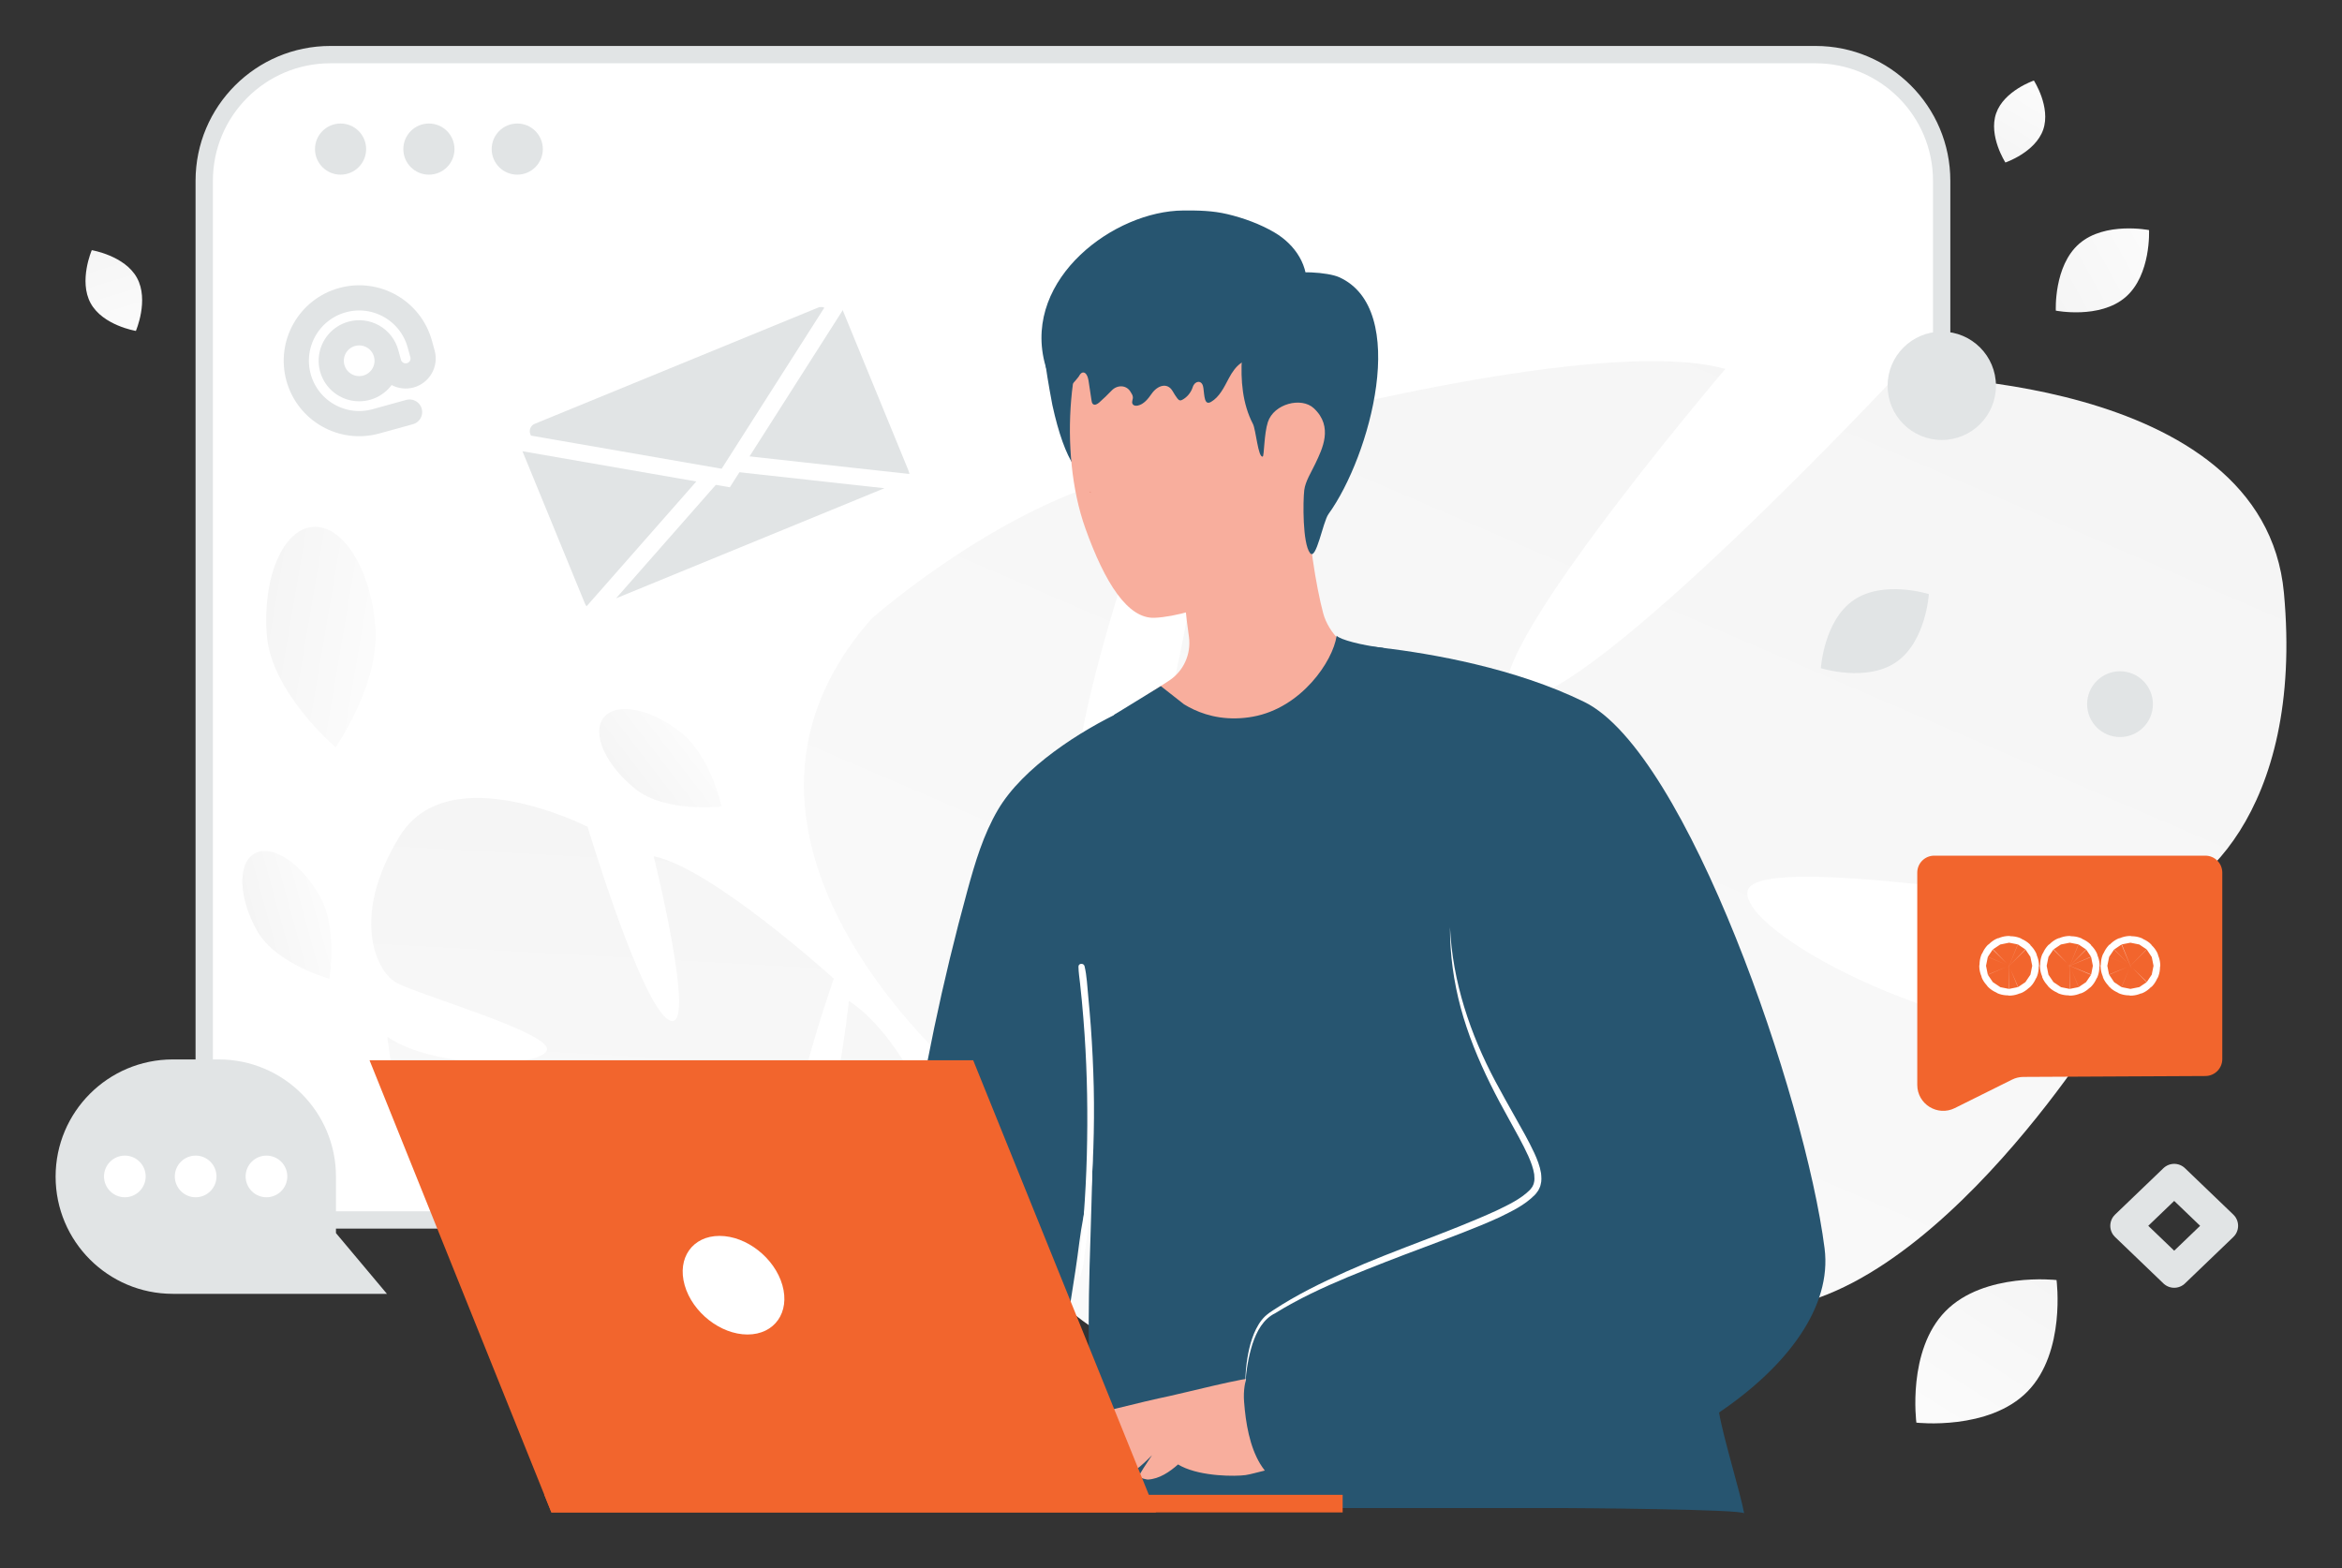 <svg width="454" height="304" viewBox="0 0 454 304" fill="none" xmlns="http://www.w3.org/2000/svg">
<rect x="0" y="0" width="454" height="304" fill="#333333" stroke="none"/>
<path d="M351.931 10.588H64.052C50.541 10.588 39.589 21.541 39.589 35.051V212.057C39.589 225.567 50.541 236.52 64.052 236.52H351.931C365.441 236.52 376.394 225.567 376.394 212.057V35.051C376.394 21.541 365.441 10.588 351.931 10.588Z" fill="white" stroke="#E1E4E5" stroke-width="3.359"/>
<path d="M66.019 33.863C68.757 33.863 70.976 31.644 70.976 28.906C70.976 26.168 68.757 23.948 66.019 23.948C63.281 23.948 61.062 26.168 61.062 28.906C61.062 31.644 63.281 33.863 66.019 33.863Z" fill="#E1E4E5"/>
<path d="M83.145 33.863C85.883 33.863 88.102 31.644 88.102 28.906C88.102 26.168 85.883 23.948 83.145 23.948C80.407 23.948 78.188 26.168 78.188 28.906C78.188 31.644 80.407 33.863 83.145 33.863Z" fill="#E1E4E5"/>
<path d="M100.271 33.863C103.009 33.863 105.228 31.644 105.228 28.906C105.228 26.168 103.009 23.948 100.271 23.948C97.533 23.948 95.314 26.168 95.314 28.906C95.314 31.644 97.533 33.863 100.271 33.863Z" fill="#E1E4E5"/>
<path d="M442.741 114.932C438.783 72.123 367.564 72.895 367.564 72.895C367.564 72.895 308.273 136.291 294.349 135.625C280.425 134.958 334.46 71.519 334.46 71.519C308.5 64.374 235.579 85.027 235.579 85.027C235.579 85.027 225.316 169.236 211.983 165.163C198.65 161.09 224.875 91.06 224.875 91.06C197.991 94.281 168.955 119.945 168.955 119.945C130.695 163.305 188.35 210.198 188.35 210.198C188.35 210.198 184.164 239.305 160.496 269.407C160.496 269.407 155.395 274.838 149.478 284.551L156.441 285.764C157.312 284.032 158.257 282.339 159.273 280.689C159.279 280.676 159.282 280.669 159.294 280.658C159.313 280.633 159.321 280.612 159.339 280.588C160.001 279.596 160.96 278.18 162.138 276.467L162.141 276.46L162.144 276.454C164.995 272.654 166.973 269.829 168.264 267.769L168.273 267.748C176.926 255.776 189.076 240.335 195.825 237.83C195.825 237.83 195.241 236.612 194.887 234.377C195.188 235.478 195.493 236.628 195.825 237.83C203.302 265.456 262.185 280.087 296.588 279.051C330.991 278.015 318.144 266.128 302.9 247.81C287.657 229.493 249.484 226.981 239.453 219.092C229.421 211.204 246.637 208.059 268.491 213.612C290.336 219.171 297.563 243.24 332.741 252.872C367.918 262.504 406.884 199.954 406.884 199.954C380.848 203.327 338.927 181.986 338.705 173.176C338.485 164.359 403.922 176.622 414.583 175.845C425.26 175.067 446.699 157.741 442.741 114.932Z" fill="url(#paint0_linear_4574_8604)"/>
<path d="M77.516 162.075C87.075 146.601 113.913 160.301 113.913 160.301C113.913 160.301 124.443 195.482 129.844 197.851C135.245 200.22 126.714 166.011 126.714 166.011C137.895 168.191 161.636 189.744 161.636 189.744C161.636 189.744 149.671 223.582 155.49 224.549C161.308 225.515 164.556 194.045 164.556 194.045C174.135 200.327 180.305 215.517 180.305 215.517C186.638 239.148 155.966 246.061 155.966 246.061C155.966 246.061 152.072 257.877 155.373 273.738C155.373 273.738 156.283 276.756 156.696 281.55L153.829 280.698C153.825 279.878 153.786 279.059 153.712 278.242C153.712 278.236 153.713 278.233 153.71 278.226C153.708 278.213 153.708 278.204 153.706 278.191C153.642 277.692 153.545 276.974 153.421 276.104L153.422 276.1V276.097C153.056 274.12 152.839 272.678 152.738 271.654L152.739 271.645C151.714 265.48 150.017 257.343 147.931 255.123C147.931 255.123 148.382 254.771 148.937 253.991C148.616 254.352 148.284 254.73 147.931 255.123C139.898 264.182 114.834 258.64 101.994 251.771C89.154 244.902 96.26 242.816 105.483 238.746C114.707 234.676 129.643 240.911 134.929 239.81C140.215 238.709 134.285 234.277 124.959 232.267C115.636 230.26 108.366 238.02 93.225 235.047C78.084 232.073 75.096 201.039 75.096 201.039C84.325 207.218 104.226 207.024 105.969 203.728C107.712 200.429 80.61 192.756 76.717 190.455C72.819 188.15 67.957 177.55 77.516 162.075Z" fill="url(#paint1_linear_4574_8604)"/>
<path d="M221.935 135.009C224.981 139.788 232.94 145.357 238.586 145.281C257.817 144.929 264.148 131.828 266.224 127.058C265.833 126.964 265.177 126.887 264.71 126.83C261.168 126.316 257.551 122.813 256.494 118.862C255.133 113.72 253.457 103.667 253.657 97.279L229.332 110.741C229.37 112.587 229.494 114.606 229.665 116.643C229.789 117.881 229.913 119.1 230.055 120.28C230.189 121.413 230.341 122.489 230.484 123.479C230.931 126.811 229.446 130.114 226.638 131.952L221.935 135.009Z" fill="#F8AE9D"/>
<path d="M219.842 82.645C221.156 86.092 220.604 90.005 219.271 93.442C218.328 95.87 216.234 93.727 213.625 93.775C209.589 93.842 206.437 89.643 204 78.514C202.448 70.345 202.058 66.203 202.372 65.413C203.486 62.585 207.161 61.072 210.188 60.805" fill="#275570"/>
<path d="M213.699 58.168C207.339 65.832 205.026 87.396 210.396 102.419C214.213 113.101 218.65 119.995 223.829 119.775C231.693 119.443 246.935 112.978 251.895 107.58C260.836 97.859 258.236 78.799 256.389 66.803C254.713 55.903 249.61 41.745 235.91 44.439C226.904 46.2 219.402 51.284 213.699 58.168Z" fill="#F8AE9D"/>
<path d="M249.681 66.634C248.27 68.446 245.784 68.846 243.735 69.204C240.981 69.685 239.618 70.689 238.188 73.382C237.283 75.101 236.378 76.986 234.759 77.917C233.442 78.678 233.492 76.735 233.28 75.23C233.26 75.099 233.233 74.969 233.199 74.84C232.88 73.639 231.6 73.845 231.223 75.03C230.88 76.095 230.146 76.996 229.213 77.497C229.06 77.579 228.898 77.651 228.736 77.62C228.517 77.59 228.346 77.385 228.202 77.201C227.903 76.814 227.604 76.323 227.297 75.802C226.285 74.095 224.377 74.709 223.247 76.341C222.543 77.354 221.704 78.399 220.551 78.634C220.179 78.716 219.712 78.655 219.541 78.296C219.321 77.856 219.664 77.415 219.607 76.965C219.56 76.546 219.379 76.361 219.178 76.003C218.392 74.61 216.598 74.56 215.493 75.716C214.724 76.52 213.922 77.292 213.089 78.03C212.737 78.337 212.222 78.645 211.87 78.337C211.68 78.173 211.631 77.897 211.593 77.63C211.394 76.331 211.203 75.03 211.003 73.73C210.888 73.003 210.498 72.05 209.831 72.234C209.507 72.327 209.316 72.665 209.135 72.972C208.916 73.361 205 77.794 204.924 77.456C204.313 74.938 203.065 72.644 202.456 70.125C198.51 53.916 216.015 40.882 229.384 40.81C232.357 40.79 235.073 40.838 237.96 41.524C241.038 42.261 244.288 43.432 247.079 45.08C250.995 47.384 253.959 51.572 253.197 56.569" fill="#275570"/>
<path d="M243.386 61.072C241.443 63.271 240.929 66.365 240.749 69.288C240.482 73.697 240.844 78.276 242.881 82.189C243.462 83.302 243.89 88.815 244.785 88.51C245.071 88.415 245.023 84.141 245.775 81.837C246.937 78.266 252.288 76.905 254.696 79.161C258.543 82.75 256.286 87.111 255.01 89.824C254.249 91.462 253.04 93.299 252.83 95.032C252.573 97.25 252.497 105.333 253.944 107.218C255.153 108.798 256.438 101.163 257.533 99.659C265.635 88.453 273.404 59.92 259.571 53.732C257.466 52.789 250.974 52.303 249.003 53.503M192.164 287.889C191.364 288.023 190.556 288.137 189.717 288.166C185.262 288.308 180.958 287.328 176.608 286.585C172.78 285.928 171.743 285.566 171.819 280.949C172.486 244.381 177.864 207.907 187.538 172.634C189.013 167.245 190.622 161.818 193.45 157.001C198.276 148.785 209.359 141.692 217.86 137.713C219.06 137.15 224.03 140.311 225.239 139.769C226.296 139.293 227.229 138.55 228.295 138.084C231.418 136.722 233.512 139.569 236.121 140.759C237.473 141.368 238.977 141.759 240.462 141.692C241.671 141.644 242.766 140.912 243.87 141.482C248.84 144.053 261.179 124.974 261.179 124.974L266.539 130.543L282.181 146.928L321.273 200.786C321.273 200.786 328.365 244.924 333.24 273.856C334.087 278.845 337.438 289.632 338.105 293.412C337.962 292.593 304.735 292.374 302.945 292.374H235.226C231.427 292.374 221.212 293.982 218.546 291.193C215.261 287.765 211.462 272.038 211.262 267.629C210.605 252.806 211.625 238.097 211.824 223.188C211.738 229.253 209.996 234.736 209.254 240.677C208.292 248.322 206.921 255.958 205.684 263.564C204.693 269.677 203.741 275.808 202.979 281.958C202.637 284.729 203.075 286.376 200.733 287.461C198.762 288.366 194.468 287.499 192.164 287.889Z" fill="#275570"/>
<path d="M208.661 275.227C210.47 274.484 221.638 271.714 226.674 270.667C229.311 270.124 241.269 267.021 244.039 267.021C246.81 267.021 250.58 270.981 250.58 270.981L249.58 284.604C246.915 284.338 243.345 285.719 241.431 285.985C239.517 286.251 233.014 286.289 229.016 284.281C228.787 284.167 228.578 284.043 228.369 283.919C226.76 285.347 224.741 286.737 222.504 286.852C222.504 286.852 220.752 286.67 220.923 285.966C221 285.623 222.161 283.852 223.323 282.12C221.609 283.862 218.81 286.69 215.583 286.852C215.583 286.852 213.831 286.67 214.002 285.966C214.098 285.547 215.773 283.043 217.125 281.053C217.106 281.073 217.077 281.082 217.068 281.101C215.649 282.349 212.279 286.652 208.29 286.852C208.29 286.852 206.538 286.67 206.71 285.966C206.766 285.709 207.433 284.653 208.242 283.424C207.061 284.331 205.796 285.122 204.462 285.786C200.15 287.918 197.693 286.3 197.693 285.786C197.684 285.261 206.852 275.969 208.661 275.227Z" fill="#F8AE9D"/>
<path d="M247.496 259.404C247.496 259.404 240.546 263.345 241.165 271.723C241.784 280.101 244.297 289.813 254.789 288.794C265.281 287.785 247.496 259.404 247.496 259.404Z" fill="#275570"/>
<path d="M253.095 287.965C278.248 296.696 311.903 288.355 333.239 273.856C346.606 264.793 355.136 253.282 353.698 242.038C349.976 212.829 327.022 145.881 307.162 136.113C293.662 129.468 277.286 126.716 268.157 125.611C263.872 125.088 261.197 124.964 261.197 124.964L264.51 134.314L281.094 181.078C281.713 208.831 301.573 225.311 297.622 231.775C293.671 238.22 262.472 245.18 246.088 256.214C241.556 259.28 235.805 281.453 253.095 287.965Z" fill="#275570"/>
<path d="M281.083 179.768C281.064 185.033 281.797 190.307 283.168 195.41C284.548 200.513 286.567 205.435 288.909 210.177C290.08 212.547 291.327 214.87 292.612 217.164C293.879 219.468 295.183 221.754 296.249 224.096C296.773 225.267 297.23 226.476 297.41 227.666C297.458 228.247 297.506 228.846 297.344 229.351C297.306 229.627 297.144 229.836 297.049 230.084C296.868 230.303 296.744 230.541 296.515 230.75C294.812 232.454 292.374 233.607 290.061 234.72C280.559 239.052 270.467 242.26 260.852 246.583C256.044 248.744 251.284 251.077 246.856 253.99L246.037 254.542C245.761 254.732 245.505 254.98 245.238 255.199C244.748 255.674 244.322 256.212 243.972 256.798C243.267 257.951 242.791 259.207 242.42 260.483C241.716 263.044 241.42 265.681 241.401 268.319C241.572 265.7 242.01 263.082 242.782 260.597C243.6 258.131 244.866 255.732 247.237 254.58C251.684 251.819 256.453 249.62 261.289 247.592C266.135 245.593 271.039 243.698 275.961 241.861C280.883 239.995 285.833 238.215 290.67 236.005C293.05 234.825 295.497 233.711 297.525 231.664C297.782 231.417 297.991 231.074 298.211 230.779C298.372 230.417 298.591 230.075 298.648 229.694C298.877 228.932 298.801 228.18 298.734 227.466C298.505 226.057 297.991 224.781 297.439 223.562C296.306 221.125 294.983 218.85 293.697 216.555C292.412 214.261 291.117 211.985 289.889 209.672C284.986 200.456 281.578 190.317 281.083 179.768Z" fill="white"/>
<path d="M215.908 138.617C218.307 140.997 228.989 148.603 239.176 148.603C240.981 148.601 242.781 148.432 244.555 148.099C253.105 146.538 260.302 140.835 264.511 134.304C265.278 133.102 265.956 131.845 266.539 130.543C267.3 128.906 267.843 127.23 268.157 125.611C263.872 125.088 259.779 124.012 259.112 123.25C258.389 128.24 252.229 137.246 242.899 138.94C241.799 139.144 240.685 139.256 239.567 139.274H239.547C235.168 139.35 231.807 137.95 229.513 136.541C229.494 136.541 225.047 133.037 225.029 133.019L215.908 138.617Z" fill="#275570"/>
<path d="M209.206 247.378C209.232 246.912 209.172 246.451 209.189 245.984C209.208 245.48 209.264 244.987 209.302 244.484L209.578 241.601C209.756 239.637 209.934 237.673 210.082 235.708C210.377 231.812 210.578 227.909 210.683 224.003C210.885 216.195 210.772 208.369 210.247 200.578C210.1 198.398 209.923 196.22 209.718 194.045C209.607 192.929 209.492 191.813 209.373 190.698C209.253 189.604 209.076 188.517 209.062 187.41C209.053 186.722 210.085 186.676 210.24 187.314C210.696 189.208 210.762 191.243 210.959 193.181C211.145 195.127 211.312 197.072 211.46 199.025C211.744 202.961 211.932 206.9 212.025 210.843C212.193 218.691 211.913 226.542 211.244 234.371C211.057 236.568 210.832 238.762 210.569 240.951C210.434 242.066 210.286 243.18 210.123 244.292C210.048 244.784 209.982 245.276 209.888 245.756C209.771 246.322 209.56 246.844 209.443 247.41C209.378 247.54 209.19 247.491 209.206 247.378Z" fill="white"/>
<path d="M211.396 95.431C211.329 95.431 211.148 95.327 211.301 95.327C211.376 95.327 211.548 95.431 211.396 95.431Z" fill="#CC6144"/>
<path d="M61.944 173.65C65.568 180.051 63.848 189.752 63.848 189.752C63.848 189.752 53.479 186.899 49.855 180.497C46.231 174.095 45.999 167.376 49.335 165.484C52.676 163.59 58.32 167.249 61.944 173.65Z" fill="url(#paint2_linear_4574_8604)"/>
<path d="M72.767 121.489C73.648 132.63 65.056 144.883 65.056 144.883C65.056 144.883 52.608 134.3 51.725 123.159C50.844 112.019 54.837 102.617 60.645 102.152C66.461 101.688 71.885 110.349 72.767 121.489Z" fill="url(#paint3_linear_4574_8604)"/>
<path d="M131.962 141.977C137.801 146.601 139.884 156.355 139.884 156.355C139.884 156.355 129.071 157.63 123.232 153.007C117.394 148.383 114.616 142.169 117.023 139.122C119.436 136.073 126.124 137.354 131.962 141.977Z" fill="url(#paint4_linear_4574_8604)"/>
<path d="M65.127 228.121V239.067L75.008 250.844H33.502C20.956 250.844 10.779 240.667 10.779 228.121C10.779 215.575 20.956 205.399 33.502 205.399H42.404C54.958 205.399 65.127 215.575 65.127 228.121Z" fill="#E1E4E5"/>
<path d="M47.615 228.083C47.616 229.154 48.041 230.181 48.799 230.939C49.556 231.696 50.584 232.122 51.655 232.123C52.726 232.122 53.753 231.696 54.511 230.939C55.268 230.181 55.694 229.154 55.694 228.083C55.694 227.011 55.268 225.984 54.51 225.227C53.753 224.47 52.726 224.044 51.655 224.043C50.584 224.044 49.556 224.469 48.799 225.227C48.041 225.984 47.616 227.011 47.615 228.083ZM33.888 228.083C33.888 229.154 34.314 230.181 35.072 230.939C35.829 231.696 36.856 232.122 37.928 232.122C38.999 232.121 40.026 231.696 40.783 230.938C41.541 230.181 41.967 229.154 41.967 228.083C41.967 227.011 41.541 225.984 40.783 225.227C40.026 224.47 38.999 224.044 37.928 224.043C36.856 224.044 35.829 224.469 35.072 225.227C34.314 225.984 33.888 227.011 33.888 228.083ZM20.161 228.083C20.162 229.154 20.587 230.181 21.345 230.938C22.102 231.696 23.129 232.121 24.201 232.122C25.272 232.122 26.299 231.696 27.057 230.939C27.814 230.181 28.24 229.154 28.241 228.083C28.24 227.011 27.814 225.984 27.057 225.227C26.299 224.469 25.272 224.044 24.201 224.043C23.129 224.044 22.102 224.47 21.345 225.227C20.587 225.984 20.162 227.011 20.161 228.083Z" fill="white"/>
<path d="M163.082 59.464L176.052 91.086C176.263 91.6 176.371 92.151 176.37 92.706C176.368 93.262 176.257 93.812 176.043 94.324C175.829 94.837 175.516 95.303 175.122 95.694C174.728 96.086 174.261 96.396 173.747 96.608L118.828 119.131C118.019 119.462 117.127 119.534 116.276 119.338C115.425 119.142 114.655 118.686 114.073 118.035C113.751 117.677 113.493 117.266 113.311 116.82L100.346 85.211C100.135 84.698 100.027 84.148 100.028 83.593C100.03 83.038 100.14 82.488 100.354 81.976C100.568 81.464 100.881 80.999 101.274 80.608C101.668 80.216 102.135 79.906 102.648 79.696L157.567 57.167C159.723 56.283 162.184 57.309 163.082 59.464Z" fill="#E1E4E5"/>
<path d="M140.461 89.597L175.245 93.427C175.129 93.921 174.896 94.38 174.566 94.766C174.236 95.152 173.819 95.453 173.35 95.646L118.437 118.173C117.97 118.364 117.465 118.442 116.962 118.4C116.459 118.358 115.974 118.197 115.545 117.931L140.461 89.597Z" fill="#E1E4E5" stroke="white" stroke-width="3.271"/>
<path d="M101.306 84.818C101.146 84.43 101.065 84.015 101.065 83.596C101.066 83.177 101.15 82.762 101.311 82.376C101.472 81.989 101.708 81.638 102.005 81.343C102.302 81.047 102.654 80.813 103.042 80.654H103.042L157.961 58.126C158.662 57.839 159.441 57.81 160.162 58.044C160.882 58.278 161.495 58.761 161.893 59.405L140.687 92.675L101.754 85.908L101.306 84.818Z" fill="#E1E4E5" stroke="white" stroke-width="3.271"/>
<path d="M393.019 269.792C385.519 277.425 371.493 275.817 371.493 275.817C371.493 275.817 369.637 261.83 377.144 254.201C384.645 246.567 398.663 248.172 398.663 248.172C398.663 248.172 400.519 262.159 393.019 269.792Z" fill="url(#paint5_linear_4574_8604)"/>
<path d="M17.57 58.783C19.93 63.105 26.34 64.157 26.34 64.157C26.34 64.157 28.921 58.2 26.558 53.879C24.199 49.556 17.792 48.503 17.792 48.503C17.792 48.503 15.211 54.461 17.57 58.783Z" fill="url(#paint6_linear_4574_8604)"/>
<path d="M412.04 57.606C417.029 53.296 416.592 44.61 416.592 44.61C416.592 44.61 408.066 42.917 403.08 47.232C398.091 51.543 398.525 60.225 398.525 60.225C398.525 60.225 407.051 61.917 412.04 57.606Z" fill="url(#paint7_linear_4574_8604)"/>
<path d="M396.073 25.148C397.598 20.761 394.272 15.616 394.272 15.616C394.272 15.616 388.474 17.586 386.952 21.975C385.427 26.362 388.75 31.506 388.75 31.506C388.75 31.506 394.547 29.535 396.073 25.148Z" fill="url(#paint8_linear_4574_8604)"/>
<path fill-rule="evenodd" clip-rule="evenodd" d="M430.794 205.329V169.178C430.794 168.307 430.448 167.471 429.832 166.855C429.216 166.239 428.381 165.893 427.51 165.893H374.949C374.078 165.893 373.243 166.239 372.627 166.855C372.011 167.471 371.664 168.307 371.664 169.178V210.328C371.664 214.065 375.593 216.499 378.938 214.834L390.029 209.316C390.717 208.973 391.476 208.793 392.245 208.789L427.526 208.615C428.395 208.609 429.225 208.261 429.838 207.646C430.45 207.03 430.794 206.197 430.794 205.329Z" fill="#F2652D"/>
<path d="M400.768 186.784C400.707 186.844 400.659 186.916 400.626 186.995C400.593 187.074 400.576 187.159 400.576 187.245C400.576 187.331 400.593 187.416 400.626 187.495C400.659 187.574 400.707 187.646 400.767 187.707C400.828 187.768 400.9 187.816 400.979 187.849C401.058 187.881 401.143 187.898 401.229 187.898C401.315 187.898 401.4 187.882 401.479 187.849C401.558 187.816 401.63 187.768 401.691 187.707C401.813 187.585 401.882 187.419 401.882 187.246C401.882 187.072 401.814 186.906 401.691 186.784C401.569 186.661 401.403 186.593 401.23 186.592C401.056 186.592 400.89 186.661 400.768 186.784ZM412.524 186.784C412.464 186.844 412.416 186.916 412.383 186.995C412.35 187.075 412.333 187.16 412.333 187.245C412.333 187.331 412.35 187.416 412.383 187.496C412.415 187.575 412.463 187.647 412.524 187.708C412.585 187.768 412.657 187.816 412.736 187.849C412.815 187.882 412.9 187.899 412.986 187.899C413.072 187.899 413.157 187.882 413.236 187.85C413.315 187.817 413.388 187.769 413.448 187.708C413.571 187.585 413.64 187.419 413.64 187.246C413.64 187.073 413.571 186.906 413.449 186.784C413.326 186.661 413.16 186.592 412.987 186.592C412.813 186.592 412.647 186.661 412.524 186.784ZM389.01 186.784C388.949 186.844 388.901 186.916 388.868 186.995C388.835 187.074 388.818 187.159 388.818 187.245C388.818 187.331 388.835 187.416 388.868 187.495C388.901 187.574 388.949 187.646 389.009 187.707C389.07 187.768 389.142 187.816 389.221 187.849C389.3 187.881 389.385 187.898 389.471 187.898C389.557 187.898 389.642 187.882 389.721 187.849C389.8 187.816 389.872 187.768 389.933 187.707C390.055 187.585 390.124 187.419 390.124 187.246C390.124 187.072 390.056 186.906 389.933 186.784C389.811 186.661 389.645 186.593 389.472 186.592C389.298 186.592 389.132 186.661 389.01 186.784Z" stroke="white" stroke-width="10.262" stroke-linecap="round" stroke-linejoin="round"/>
<path d="M79.397 79.888L72.871 81.69C66.383 83.48 59.671 79.672 57.88 73.184C56.089 66.695 59.897 59.984 66.386 58.193C72.874 56.402 79.586 60.21 81.377 66.699L81.917 68.656C82.138 69.516 82.013 70.428 81.568 71.196C81.123 71.964 80.394 72.527 79.539 72.763C78.683 72.999 77.769 72.89 76.993 72.459C76.217 72.028 75.642 71.309 75.39 70.458L74.85 68.5M74.85 68.5C74.661 67.815 74.338 67.173 73.901 66.612C73.464 66.051 72.92 65.581 72.302 65.23C71.683 64.879 71.001 64.653 70.295 64.566C69.589 64.478 68.873 64.531 68.187 64.72C67.154 65.005 66.229 65.59 65.529 66.4C64.829 67.211 64.385 68.211 64.253 69.274C64.121 70.338 64.307 71.416 64.788 72.373C65.269 73.331 66.023 74.124 66.955 74.653C67.887 75.181 68.954 75.422 70.023 75.344C71.091 75.266 72.113 74.873 72.958 74.214C73.803 73.555 74.434 72.661 74.77 71.644C75.107 70.627 75.135 69.533 74.85 68.5Z" stroke="#E1E4E5" stroke-width="4.883" stroke-linecap="round" stroke-linejoin="round"/>
<path d="M367.568 128.375C373.349 124.411 373.915 115.182 373.915 115.182C373.915 115.182 365.107 112.385 359.328 116.354C353.547 120.318 352.979 129.542 352.979 129.542C352.979 129.542 361.787 132.339 367.568 128.375Z" fill="#E1E4E5"/>
<path d="M376.415 64.296C382.215 64.296 386.917 68.998 386.917 74.798C386.917 80.598 382.215 85.3 376.415 85.3C370.615 85.3 365.913 80.598 365.913 74.798C365.913 68.998 370.615 64.296 376.415 64.296Z" fill="#E1E4E5"/>
<path d="M410.967 130.144C414.489 130.144 417.344 132.999 417.344 136.52C417.344 140.042 414.489 142.897 410.967 142.897C407.446 142.897 404.591 140.042 404.591 136.52C404.591 132.999 407.446 130.144 410.967 130.144Z" fill="#E1E4E5"/>
<path d="M421.471 246.657L412.094 237.655L421.471 228.654L430.847 237.655L421.471 246.657Z" stroke="#E1E4E5" stroke-width="6.025" stroke-linecap="round" stroke-linejoin="round"/>
<path d="M224.082 293.223H106.892L71.635 205.557H188.653L224.082 293.223Z" fill="#F2652D"/>
<path d="M105.518 289.811H260.276V293.224H106.893L105.518 289.811Z" fill="#F2652D"/>
<path d="M132.723 249.169C131.22 243.89 134.251 239.611 139.482 239.611C144.713 239.611 150.165 243.89 151.668 249.169C153.171 254.448 150.14 258.728 144.909 258.728C139.678 258.728 134.226 254.448 132.723 249.169Z" fill="white"/>
<defs>
<linearGradient id="paint0_linear_4574_8604" x1="159.789" y1="464.275" x2="462.186" y2="-238.987" gradientUnits="userSpaceOnUse">
<stop stop-color="white"/>
<stop offset="1" stop-color="#EEEEEE"/>
</linearGradient>
<linearGradient id="paint1_linear_4574_8604" x1="118.955" y1="347.702" x2="136.777" y2="24.321" gradientUnits="userSpaceOnUse">
<stop stop-color="white"/>
<stop offset="1" stop-color="#EEEEEE"/>
</linearGradient>
<linearGradient id="paint2_linear_4574_8604" x1="70.829" y1="173.138" x2="33.27" y2="183.454" gradientUnits="userSpaceOnUse">
<stop stop-color="white"/>
<stop offset="1" stop-color="#EEEEEE"/>
</linearGradient>
<linearGradient id="paint3_linear_4574_8604" x1="85.33" y1="126.486" x2="26.991" y2="116.588" gradientUnits="userSpaceOnUse">
<stop stop-color="white"/>
<stop offset="1" stop-color="#EEEEEE"/>
</linearGradient>
<linearGradient id="paint4_linear_4574_8604" x1="140.102" y1="138.111" x2="108.803" y2="162.101" gradientUnits="userSpaceOnUse">
<stop stop-color="white"/>
<stop offset="1" stop-color="#EEEEEE"/>
</linearGradient>
<linearGradient id="paint5_linear_4574_8604" x1="363.095" y1="295.867" x2="417.316" y2="210.869" gradientUnits="userSpaceOnUse">
<stop stop-color="white"/>
<stop offset="1" stop-color="#EEEEEE"/>
</linearGradient>
<linearGradient id="paint6_linear_4574_8604" x1="27.535" y1="74.09" x2="14.229" y2="29.645" gradientUnits="userSpaceOnUse">
<stop stop-color="white"/>
<stop offset="1" stop-color="#EEEEEE"/>
</linearGradient>
<linearGradient id="paint7_linear_4574_8604" x1="429.251" y1="40.235" x2="374.855" y2="70.224" gradientUnits="userSpaceOnUse">
<stop stop-color="white"/>
<stop offset="1" stop-color="#EEEEEE"/>
</linearGradient>
<linearGradient id="paint8_linear_4574_8604" x1="400.454" y1="8.489" x2="377.831" y2="45.943" gradientUnits="userSpaceOnUse">
<stop stop-color="white"/>
<stop offset="1" stop-color="#EEEEEE"/>
</linearGradient>
</defs>
</svg>
